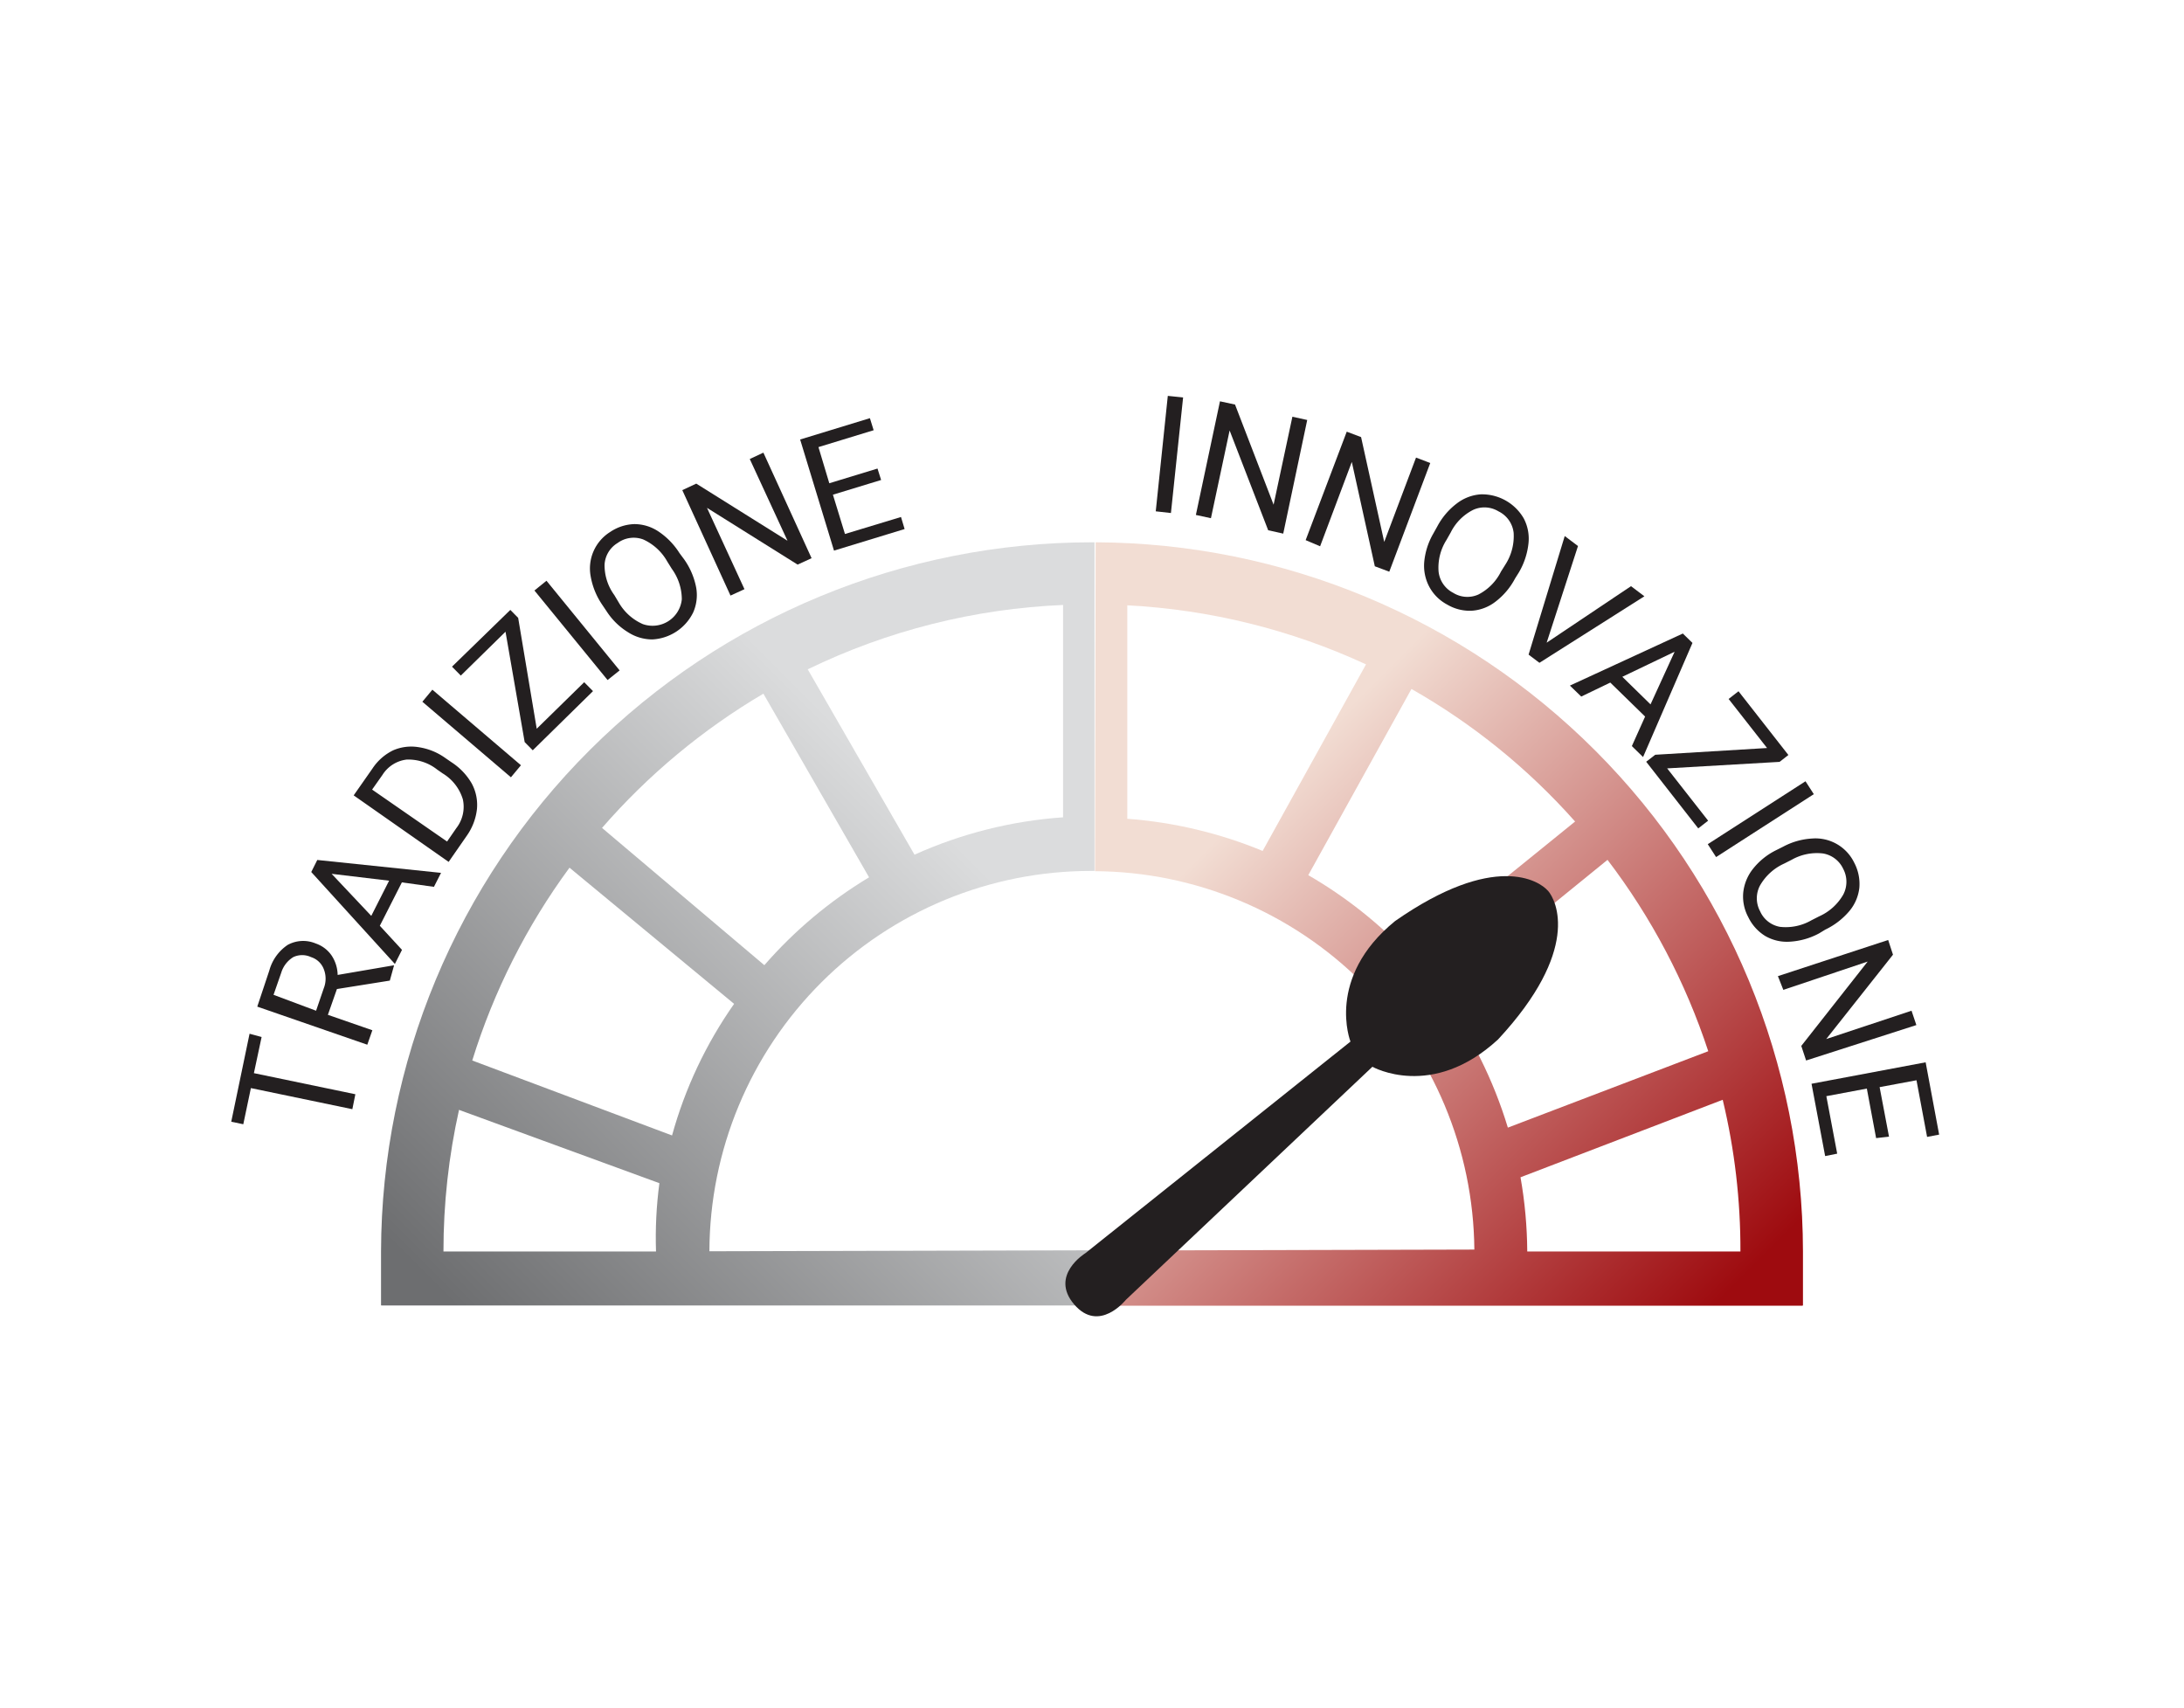 <svg id="Livello_1" data-name="Livello 1" xmlns="http://www.w3.org/2000/svg" xmlns:xlink="http://www.w3.org/1999/xlink" viewBox="0 0 181.24 141.73"><defs><style>.cls-1{fill:none;}.cls-2{clip-path:url(#clip-path);}.cls-3{fill:url(#linear-gradient);}.cls-4{clip-path:url(#clip-path-2);}.cls-5{fill:url(#linear-gradient-2);}.cls-6{fill:#231f20;}</style><clipPath id="clip-path" transform="translate(-22.65)"><path class="cls-1" d="M60.75,92.1l16.62,6.08a34.21,34.21,0,0,0-.28,5.67l-17.64,0a53.86,53.86,0,0,1,1.3-11.79M61.84,88a54,54,0,0,1,8.07-16l13.66,11.3a35.35,35.35,0,0,0-5.15,10.92Zm10.77-19.3A54.28,54.28,0,0,1,86,57.56L94.77,72.8a36.47,36.47,0,0,0-8.69,7.29ZM89.68,55.54a53.68,53.68,0,0,1,21.19-5.34l0,17.62a36.16,36.16,0,0,0-12.33,3.1ZM113.27,45a59,59,0,0,0-59,58.84v4.49h59.25v-4.58l-32,.08a31.65,31.65,0,0,1,31.66-31.56h.3V45h-.3"/></clipPath><linearGradient id="linear-gradient" x1="-305.12" y1="373.97" x2="-302.98" y2="373.97" gradientTransform="matrix(26.46, 0, 0, -26.46, 8118.34, 9970.45)" gradientUnits="userSpaceOnUse"><stop offset="0" stop-color="#6d6e70"/><stop offset="1" stop-color="#dbdcdd"/></linearGradient><clipPath id="clip-path-2" transform="translate(-22.65)"><path class="cls-1" d="M148.83,97.69l16.78-6.43a53.24,53.24,0,0,1,1.47,12.59H149.39a36.75,36.75,0,0,0-.56-6.16M142.3,82.53l13.75-11.18a54,54,0,0,1,8.36,15.88l-16.63,6.34a36.79,36.79,0,0,0-5.48-11m-11.1-9.92,8.58-15.48a53.45,53.45,0,0,1,13.58,11L139.62,79.3a36.4,36.4,0,0,0-8.42-6.69m-15-4.67,0-17.71a53.79,53.79,0,0,1,19.81,4.9l-8.58,15.48a36.44,36.44,0,0,0-11.26-2.67m-2.65,4.35A31.68,31.68,0,0,1,145,103.69l-31.38.08v4.58h58.65l0-4.5A58.93,58.93,0,0,0,113.57,45Z"/></clipPath><linearGradient id="linear-gradient-2" x1="-302.78" y1="364.67" x2="-300.64" y2="364.67" gradientTransform="matrix(0, -26.48, -26.48, 0, 9799.75, -7902.93)" gradientUnits="userSpaceOnUse"><stop offset="0" stop-color="#9e0b0f"/><stop offset="1" stop-color="#f2ddd3"/></linearGradient></defs><title>12_vote</title><rect class="cls-1" x="16.54" width="147" height="141.73"/><g class="cls-2"><rect class="cls-3" x="40.6" y="33.34" width="86.69" height="86.69" transform="translate(-52.28 81.82) rotate(-45)"/></g><g class="cls-4"><rect class="cls-5" x="99.77" y="33.56" width="86.26" height="86.26" transform="translate(-35.02 123.5) rotate(-45)"/></g><path class="cls-6" d="M44.36,86.05l-.64,3,8.42,1.75-.25,1.24-8.42-1.75-.63,3-1-.21,1.52-7.3Z" transform="translate(-22.65)"/><path class="cls-6" d="M50.61,82.07l-.75,2.14,3.69,1.28-.42,1.2L44,83.53l1-3a3.75,3.75,0,0,1,1.52-2.12,2.68,2.68,0,0,1,2.33-.12,2.62,2.62,0,0,1,1.32,1,3,3,0,0,1,.5,1.61l4.61-.79.07,0L55,81.37Zm-1.73,1.8L49.52,82a2.16,2.16,0,0,0,0-1.58,1.67,1.67,0,0,0-1.06-1,1.73,1.73,0,0,0-1.47,0,2.3,2.3,0,0,0-1,1.29l-.64,1.84Z" transform="translate(-22.65)"/><path class="cls-6" d="M56,73.22l-1.83,3.6,1.84,2-.59,1.17-6.94-7.63.5-1,10.27,1.07-.59,1.16ZM53.46,76l1.48-2.92-4.77-.57Z" transform="translate(-22.65)"/><path class="cls-6" d="M59.88,71.52,52,66l1.56-2.23a4.32,4.32,0,0,1,1.72-1.51A3.76,3.76,0,0,1,57.38,62a5.12,5.12,0,0,1,2.24.91l.51.35A5.18,5.18,0,0,1,61.79,65a3.74,3.74,0,0,1,.44,2.14,4.75,4.75,0,0,1-.83,2.19Zm-6.35-6,6.22,4.31.76-1.1a2.89,2.89,0,0,0,.55-2.4,3.79,3.79,0,0,0-1.67-2.15l-.46-.32a3.86,3.86,0,0,0-2.54-.83,2.76,2.76,0,0,0-2,1.27Z" transform="translate(-22.65)"/><path class="cls-6" d="M65.88,63.5l-.83,1L57.7,58.23l.83-1Z" transform="translate(-22.65)"/><path class="cls-6" d="M67.19,60.47l3.94-3.86.73.74-5,4.91-.67-.68L64.6,52.42l-3.71,3.64-.73-.74L65,50.61l.65.66Z" transform="translate(-22.65)"/><path class="cls-6" d="M74.07,55.63l-1,.8L67,49l1-.81Z" transform="translate(-22.65)"/><path class="cls-6" d="M79.42,46.41a6,6,0,0,1,1,2.33,3.57,3.57,0,0,1-.25,2.09,4,4,0,0,1-3.39,2.23,3.72,3.72,0,0,1-2-.59A5.59,5.59,0,0,1,73,50.74l-.39-.58a6,6,0,0,1-.94-2.32,3.57,3.57,0,0,1,1.62-3.7,3.77,3.77,0,0,1,2-.65,3.61,3.61,0,0,1,2,.61,6,6,0,0,1,1.75,1.8Zm-1.4.18a4.33,4.33,0,0,0-2-1.83,2.26,2.26,0,0,0-2.12.3,2.24,2.24,0,0,0-1.08,1.8,4.2,4.2,0,0,0,.81,2.52L74,50a4.29,4.29,0,0,0,2,1.79,2.44,2.44,0,0,0,3.23-2.06,4.31,4.31,0,0,0-.83-2.53Z" transform="translate(-22.65)"/><path class="cls-6" d="M90,46.32l-1.16.53-7.52-4.71,3.11,6.75-1.16.53-4-8.75,1.16-.54L88,44.87l-3.13-6.78L86,37.56Z" transform="translate(-22.65)"/><path class="cls-6" d="M95.77,39.83l-4,1.22,1,3.26,4.65-1.41.3,1-5.86,1.79-2.81-9.22,5.79-1.77.31,1-4.58,1.4.9,3,4-1.22Z" transform="translate(-22.65)"/><path class="cls-6" d="M119.82,42.57l-1.26-.14,1-9.58,1.27.13Z" transform="translate(-22.65)"/><path class="cls-6" d="M129.14,44.28,127.89,44l-3.2-8.28L123.14,43l-1.25-.27,2-9.43,1.25.27,3.2,8.31,1.56-7.3,1.23.27Z" transform="translate(-22.65)"/><path class="cls-6" d="M137.94,47.44l-1.2-.45-1.91-8.66-2.63,7L131,44.82l3.41-9,1.19.45,1.92,8.7,2.64-7,1.18.45Z" transform="translate(-22.65)"/><path class="cls-6" d="M148.38,48a5.83,5.83,0,0,1-1.63,1.93,3.59,3.59,0,0,1-2,.75,3.68,3.68,0,0,1-2-.51,3.6,3.6,0,0,1-1.49-1.48,3.72,3.72,0,0,1-.42-2.06,5.74,5.74,0,0,1,.74-2.33l.34-.61a5.81,5.81,0,0,1,1.62-1.91,3.67,3.67,0,0,1,2-.76,4,4,0,0,1,3.56,2,3.61,3.61,0,0,1,.39,2.08,6,6,0,0,1-.79,2.39Zm-.8-1.16a4.36,4.36,0,0,0,.68-2.63A2.26,2.26,0,0,0,147,42.43a2.24,2.24,0,0,0-2.1-.12,4.18,4.18,0,0,0-1.86,1.87l-.35.62a4.29,4.29,0,0,0-.66,2.62,2.25,2.25,0,0,0,1.21,1.77,2.22,2.22,0,0,0,2.1.14,4.27,4.27,0,0,0,1.87-1.9Z" transform="translate(-22.65)"/><path class="cls-6" d="M151,53.33l7-4.69,1.11.84L150.4,55l-.9-.68,3-9.84,1.1.83Z" transform="translate(-22.65)"/><path class="cls-6" d="M159.17,59.46l-2.89-2.82-2.41,1.16-.94-.91,9.37-4.32.8.78L159,62.82l-.93-.91Zm-1.89-3.3,2.34,2.29,2-4.37Z" transform="translate(-22.65)"/><path class="cls-6" d="M161,63.76l3.4,4.34-.82.64-4.32-5.53.75-.58,9.28-.56L166.1,58l.82-.64,4.14,5.29-.73.57Z" transform="translate(-22.65)"/><path class="cls-6" d="M165.06,71.12l-.69-1.07,8.11-5.22.69,1.07Z" transform="translate(-22.65)"/><path class="cls-6" d="M173.61,77.45a5.79,5.79,0,0,1-2.42.69,3.6,3.6,0,0,1-2.05-.47,3.73,3.73,0,0,1-1.41-1.57,3.61,3.61,0,0,1-.42-2,3.79,3.79,0,0,1,.81-2A5.61,5.61,0,0,1,170,70.57l.62-.31a5.79,5.79,0,0,1,2.41-.68,3.57,3.57,0,0,1,3.49,2,3.78,3.78,0,0,1,.43,2.07,3.63,3.63,0,0,1-.83,1.95,6,6,0,0,1-2,1.54Zm0-1.41a4.35,4.35,0,0,0,2-1.8,2.29,2.29,0,0,0,0-2.14,2.26,2.26,0,0,0-1.68-1.28,4.26,4.26,0,0,0-2.59.52l-.63.32a4.38,4.38,0,0,0-2,1.81,2.26,2.26,0,0,0,0,2.14,2.22,2.22,0,0,0,1.66,1.3,4.27,4.27,0,0,0,2.61-.55Z" transform="translate(-22.65)"/><path class="cls-6" d="M172.53,88l-.4-1.21,5.51-7-7,2.35L170.19,81l9.15-3,.4,1.22-5.54,7,7.08-2.35.4,1.19Z" transform="translate(-22.65)"/><path class="cls-6" d="M178.34,94.44l-.77-4.11-3.36.63.9,4.77-1,.2-1.13-6,9.47-1.78,1.12,6-1,.19-.88-4.7-3.06.57.78,4.11Z" transform="translate(-22.65)"/><path class="cls-6" d="M151.1,73.91c-.71-.82-4.42-3.24-12.68,2.52-5.79,4.72-3.7,10-3.7,10l-22,17.56s-3,1.83-.93,4.25,4.29-.38,4.29-.38l20.46-19.34s4.94,2.8,10.43-2.27c6.85-7.38,4.87-11.51,4.13-12.35" transform="translate(-22.65)"/></svg>